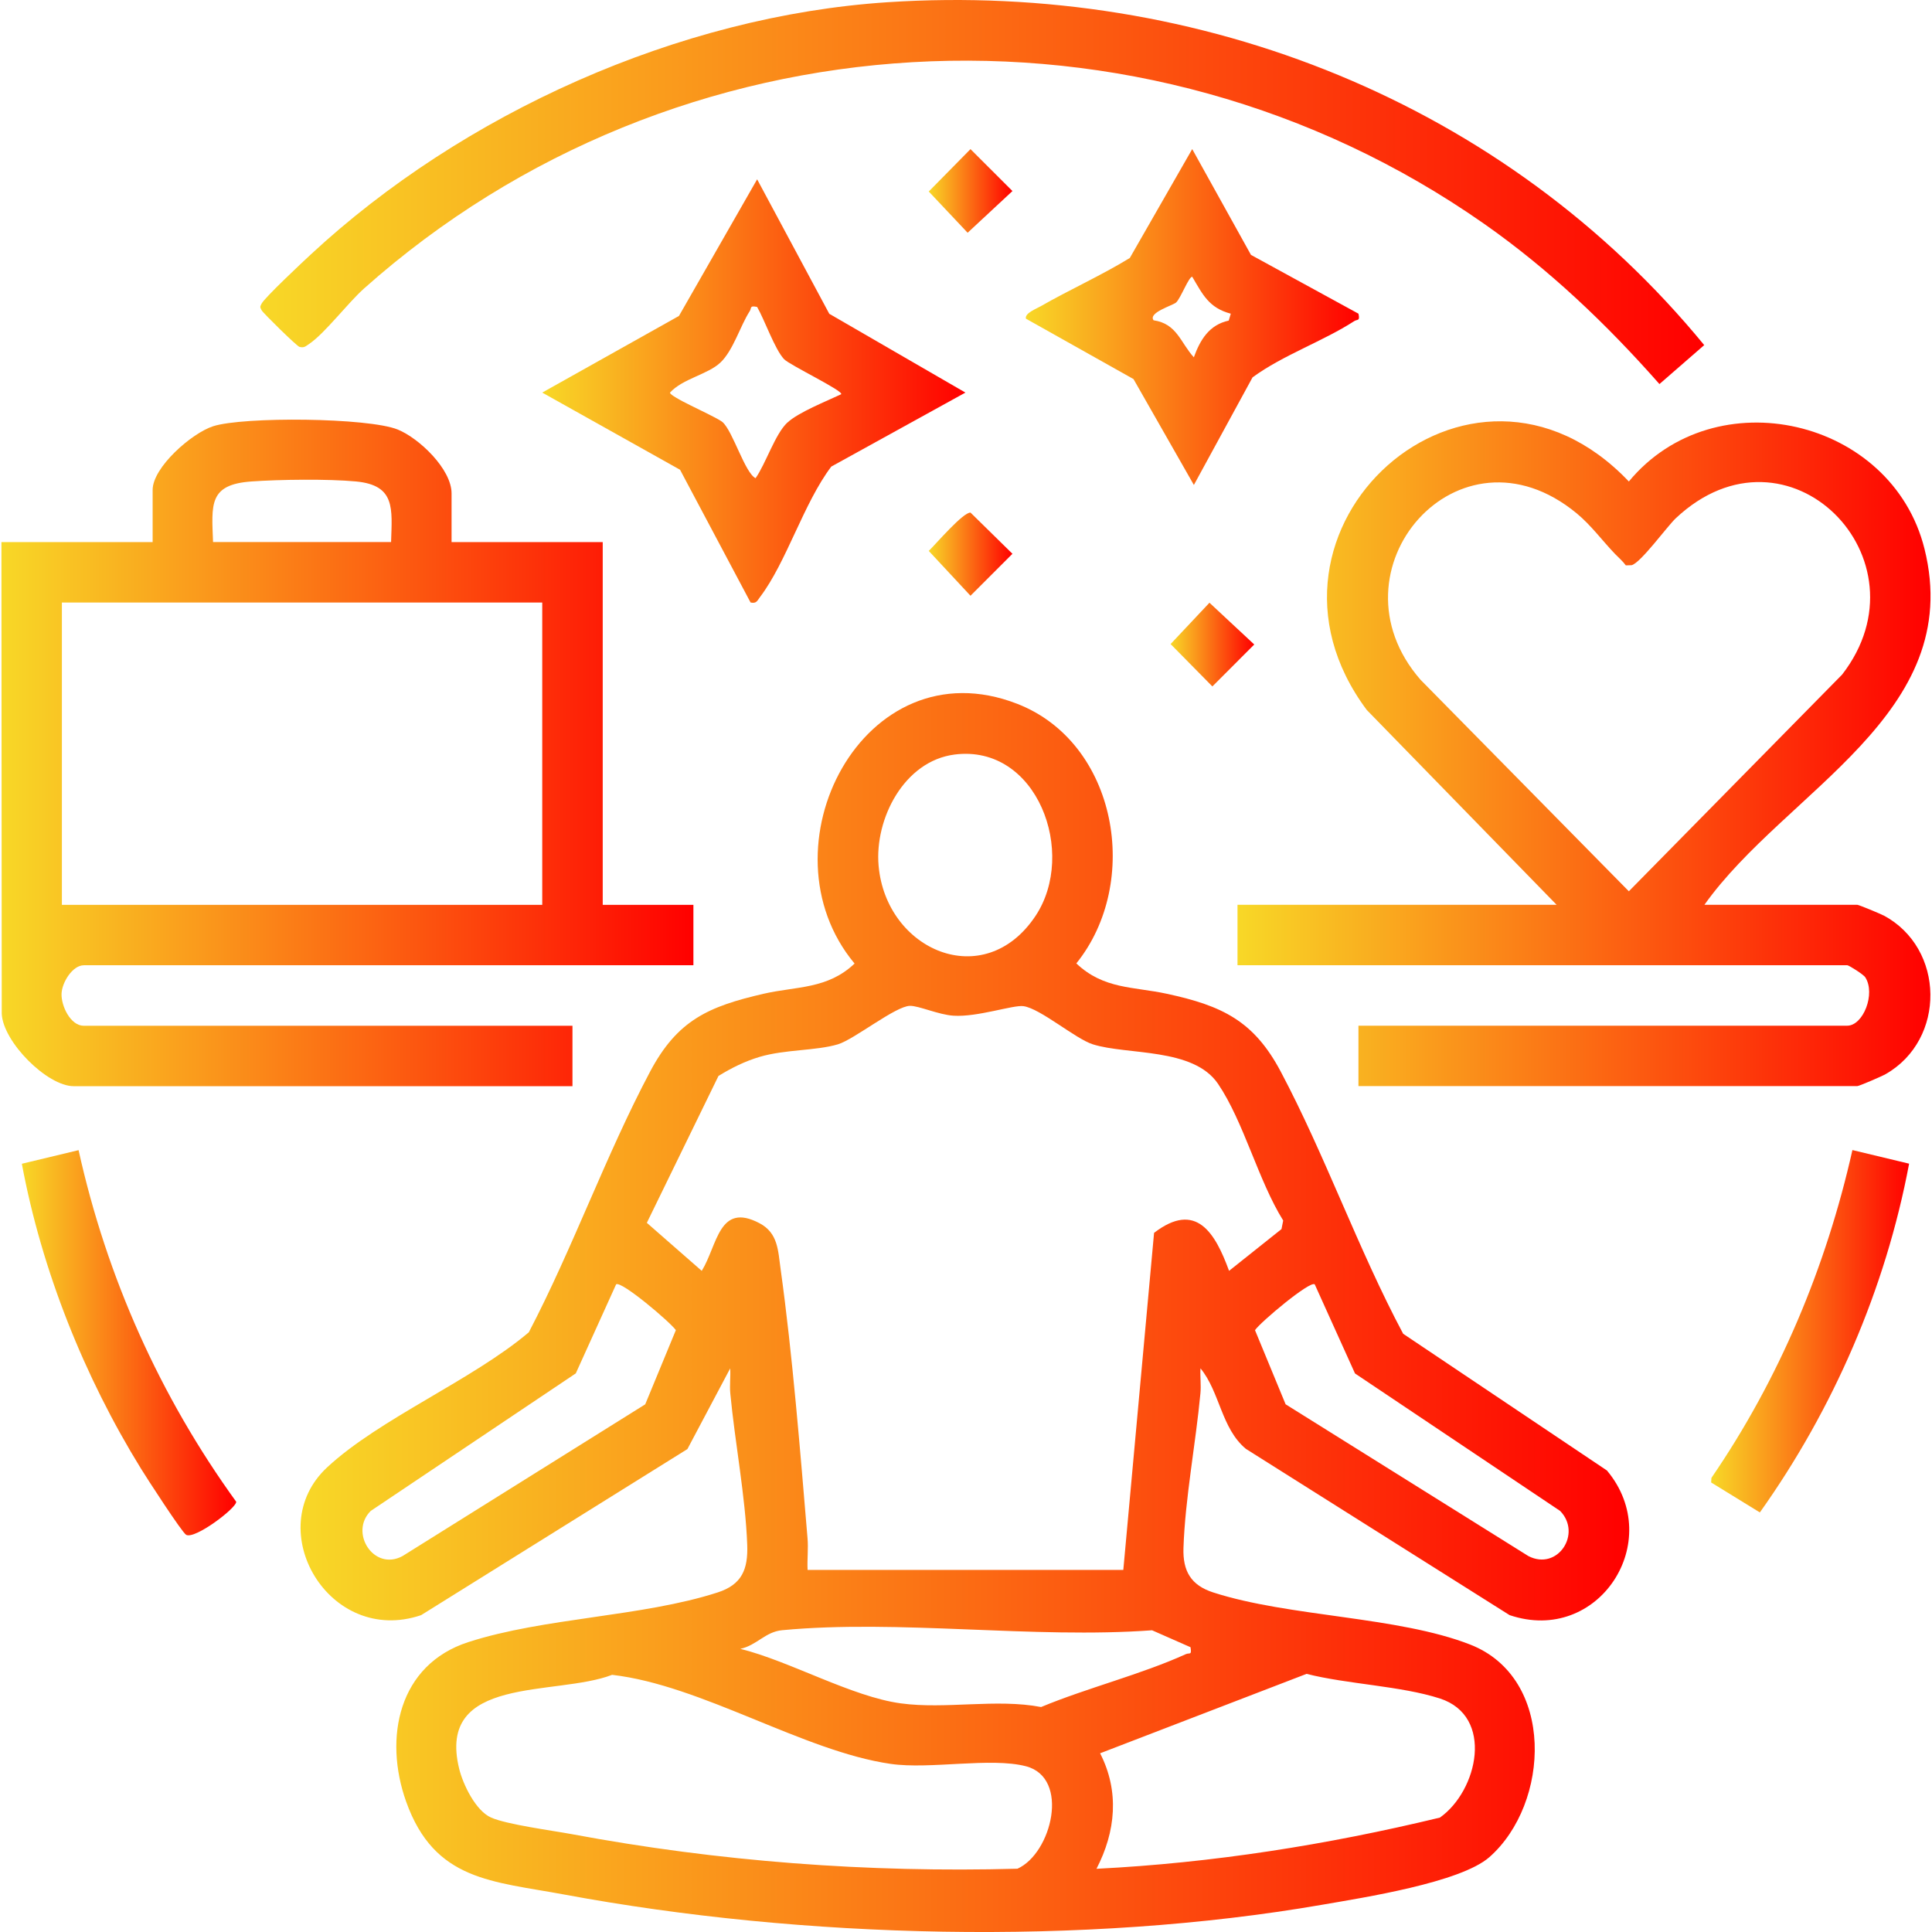 <?xml version="1.0" encoding="UTF-8"?>
<svg id="Layer_1" data-name="Layer 1" xmlns="http://www.w3.org/2000/svg" xmlns:xlink="http://www.w3.org/1999/xlink" viewBox="0 0 512 512">
  <defs>
    <style>
      .cls-1 {
        fill: url(#linear-gradient-2);
      }

      .cls-2 {
        fill: url(#linear-gradient-10);
      }

      .cls-3 {
        fill: url(#linear-gradient-4);
      }

      .cls-4 {
        fill: url(#linear-gradient-3);
      }

      .cls-5 {
        fill: url(#linear-gradient-5);
      }

      .cls-6 {
        fill: url(#linear-gradient-8);
      }

      .cls-7 {
        fill: url(#linear-gradient-7);
      }

      .cls-8 {
        fill: url(#linear-gradient-9);
      }

      .cls-9 {
        fill: url(#linear-gradient-11);
      }

      .cls-10 {
        fill: url(#linear-gradient-6);
      }

      .cls-11 {
        fill: url(#linear-gradient);
      }
    </style>
    <linearGradient id="linear-gradient" x1="79.67" y1="347.83" x2="431.79" y2="347.83" gradientUnits="userSpaceOnUse">
      <stop offset="0" stop-color="#f8d827"/>
      <stop offset="1" stop-color="red"/>
    </linearGradient>
    <linearGradient id="linear-gradient-2" x1=".38" y1="199.53" x2="183.75" y2="199.53" xlink:href="#linear-gradient"/>
    <linearGradient id="linear-gradient-3" x1="327.96" y1="199.75" x2="511.62" y2="199.75" xlink:href="#linear-gradient"/>
    <linearGradient id="linear-gradient-4" x1="68.99" y1="50.89" x2="451.63" y2="50.89" xlink:href="#linear-gradient"/>
    <linearGradient id="linear-gradient-5" x1="143.7" y1="103.63" x2="255.84" y2="103.63" xlink:href="#linear-gradient"/>
    <linearGradient id="linear-gradient-6" x1="271.84" y1="84.01" x2="360.14" y2="84.01" xlink:href="#linear-gradient"/>
    <linearGradient id="linear-gradient-7" x1="5.79" y1="355.83" x2="62.59" y2="355.83" xlink:href="#linear-gradient"/>
    <linearGradient id="linear-gradient-8" x1="453.47" y1="352.8" x2="505.93" y2="352.8" xlink:href="#linear-gradient"/>
    <linearGradient id="linear-gradient-9" x1="246.13" y1="50.6" x2="268.31" y2="50.6" xlink:href="#linear-gradient"/>
    <linearGradient id="linear-gradient-10" x1="310.22" y1="170.82" x2="332.39" y2="170.82" xlink:href="#linear-gradient"/>
    <linearGradient id="linear-gradient-11" x1="246.13" y1="146.87" x2="268.31" y2="146.87" xlink:href="#linear-gradient"/>
  </defs>
  <path class="cls-11" d="M425.92,389.74l-54.07-36.28c-11.88-22.28-20.68-47.32-32.45-69.49-7.13-13.45-15.54-17.44-30.13-20.6-8.86-1.93-16.77-1.16-24.03-8.06,17.3-21.44,10.89-58.5-15.71-68.81-40.68-15.78-68.57,38.25-43.06,68.85-7.18,6.83-15.41,6.01-24.08,8-14.66,3.38-22.86,7-30.1,20.63-11.71,22.05-20.52,46.87-32.15,69.09-14.93,12.66-39.61,22.92-53.45,35.8-17.62,16.4.51,47.43,24.91,39.16l70.57-44.01,11.34-21.39c.14,2.21-.19,4.46.03,6.67,1.22,12.94,4,27.21,4.48,40.03.25,6.55-1.39,10.61-7.86,12.69-19.98,6.46-45.93,6.64-66.07,13.16-18.5,5.98-22.47,25.4-16.46,42.27,7.52,21.06,22.78,21.06,42.11,24.66,62.93,11.67,137.54,13.59,200.62,2.67,10.87-1.88,36.66-5.87,44.34-12.62,16.11-14.18,17.57-47.49-5.1-56.34-19.26-7.51-47.92-7.29-68.09-13.81-5.9-1.91-8.08-5.65-7.88-11.78.42-12.97,3.26-27.8,4.49-40.94.22-2.21-.11-4.46.02-6.67,5.16,6.29,5.5,15.91,12.03,21.34l69.88,44.06c23.58,7.98,41.45-19.58,25.84-38.28ZM252.97,199.96c21.93-2.8,32.54,26.13,21.44,42.79-13.64,20.45-39.6,9.05-41.57-13.31-1.1-12.39,6.73-27.77,20.14-29.48ZM171.01,372.15l-64.34,40.23c-7.64,4.11-14.18-6.3-8.42-11.97l54.34-36.45,10.69-23.6c1.36-.99,14.28,9.95,15.83,12.14l-8.11,19.64ZM269.63,495.23c-39.61,1.08-79.21-1.9-118.09-9.16-5.25-.97-17.22-2.55-21.4-4.4-4.09-1.81-7.43-8.76-8.45-12.91-6.13-24.94,25.56-19.15,40.52-24.91,23.74,2.72,50.76,20.28,73.83,23.6,10.47,1.51,26.5-1.81,35.86.63,11.74,3.07,6.8,23.1-2.27,27.15ZM346.25,443.59c10.83,2.75,24.96,3.18,35.32,6.52,14.5,4.69,10.07,24.48.02,31.57-29.84,7.21-60.31,12.03-91.01,13.57,5.1-9.85,6.13-20.51.96-30.61l54.72-21.05ZM315.5,436.52c.36,2.27-.2,1.39-1.25,1.85-11.92,5.41-26.13,8.93-38.35,14.01-11.86-2.27-25.33.65-37.17-.97-13.02-1.76-29.42-11.2-42.53-14.45,4.37-.93,6.59-4.52,11.09-4.94,30.98-2.92,66.53,2.33,98.02.02l10.19,4.49ZM325.72,336.8c-3.68-10.08-8.73-18.64-19.88-10.08l-8.15,89.32h-83.67c-.14-2.8.23-5.65-.02-8.45-1.93-22.95-3.97-48.54-7.12-71.21-.7-4.99-.66-9.61-5.61-12.22-10.79-5.68-11.1,5.81-15.3,12.63l-14.55-12.73,18.98-38.92c3.44-2.13,7.04-3.91,10.95-5.07,6.75-1.99,14.9-1.58,20.72-3.32,4.31-1.3,15.26-10.13,19.07-10.19,2.33-.05,7.58,2.36,11.55,2.61,6.3.42,15.83-2.9,18.52-2.53,4.46.59,13.76,8.65,18.41,10.12,9.19,2.89,26.61.8,33.17,10.46,6.84,10.1,10.64,25.59,17.27,36.23l-.45,2.27-13.9,11.07ZM405.05,412.38l-64.35-40.23-8.11-19.64c1.33-2.05,14.64-13.23,15.83-12.14l10.67,23.61,54.36,36.43c5.85,5.99-.65,15.95-8.4,11.97Z"/>
  <path class="cls-1" d="M22.19,255.8h161.57v-16.01h-24.03v-96.13h-40.06v-12.91c0-6.41-8.56-14.59-14.25-16.91-7.81-3.18-40.91-3.47-48.94-.88-5.64,1.81-16.03,10.86-16.03,16.89v13.81H.38l.08,124.98c.34,7.52,12.08,19.21,19.06,19.21h132.19v-16.01H22.19c-3.49,0-5.99-5.22-5.88-8.48.09-3,2.92-7.55,5.88-7.55ZM66.67,127.59c7.44-.53,20.34-.69,27.66,0,10.52.99,9.57,7.2,9.31,16.06h-47.18c-.37-9.93-1.22-15.27,10.21-16.06ZM16.4,159.67h127.3v80.12H16.4v-80.12Z"/>
  <path class="cls-4" d="M499.16,242.61c-.9-.48-6.59-2.83-6.96-2.83h-40.51c21.45-30.21,69.28-50.51,58.31-94.37-8.63-34.52-55.46-45.42-78.34-17.81-42.11-44.28-105.17,12.68-69.45,60.55l50.31,51.63h-84.57v16.01h161.57c.43,0,4.32,2.44,4.8,3.21,2.78,4.32-.53,12.82-4.8,12.82h-129.52v16.01h132.19c.48,0,6.5-2.59,7.51-3.17,16.06-9.16,15.78-33.36-.54-42.07ZM376.47,180.16c-25.31-28.96,10.05-70.02,41.4-44.09,3.78,3.12,6.79,7.26,10.16,10.76.94.97,1.99,1.85,2.83,3l1.54-.05c2.41-.62,9.36-10.22,11.68-12.42,29.68-27.91,67.83,10.84,44.09,41.42l-56.51,57.42-55.19-56.04Z"/>
  <path class="cls-3" d="M451.63,91.46l-11.86,10.32c-13.96-15.83-29.23-30.41-46.55-42.53C302.57-4.2,179.03,2.92,96.5,76.43c-4.37,3.89-10.39,11.91-14.62,14.75-.9.6-1.3,1.07-2.53.74-.68-.17-9.65-8.97-10.02-9.7-.45-.86-.45-.91,0-1.76.8-1.58,10.79-10.95,12.94-12.94C122.63,30.04,179.88,4.22,235.2.59c82.9-5.42,163.76,26.67,216.44,90.87Z"/>
  <path class="cls-5" d="M219.77,83.16l-19.12-35.64-20.72,36.21-36.23,20.31,36.52,20.45,18.69,35.18c1.58.34,1.75-.46,2.52-1.47,7-9.22,11.55-24.89,18.87-34.55l35.55-19.61-36.08-20.88ZM208.63,112.01c-3.21,3.01-5.71,10.9-8.4,14.72-2.86-1.48-5.98-12.39-8.74-14.86-.19-.17-.56-.4-1.05-.68-.11-.08-.25-.15-.39-.22-.12-.08-.28-.15-.42-.23-2.32-1.24-6.12-3.01-8.83-4.43-.29-.17-.57-.32-.83-.46-.32-.19-.62-.36-.88-.51-.28-.17-.51-.31-.73-.46-.26-.19-.46-.34-.6-.48-.08-.08-.12-.14-.15-.2-.05-.06-.06-.11-.06-.15,3.37-3.71,10.02-4.8,13.37-7.97,3.41-3.23,5.28-9.78,7.75-13.59.56-.86-.09-1.59,1.98-1.14,1.99,3.46,4.68,11.21,7.12,13.82,1.45,1.56,15.81,8.42,15.15,9.31-3.81,1.81-11.41,4.82-14.28,7.54Z"/>
  <path class="cls-10" d="M360.01,83.13l-28.49-15.58-15.57-28.04-16.54,28.86c-7.64,4.68-15.91,8.37-23.67,12.82-1.1.63-4.23,1.82-3.86,3.26l28.51,16.01,16,28.06,15.55-28.52c8.05-5.9,18.72-9.57,26.93-14.89.85-.56,1.59.09,1.14-1.98ZM325.63,84.96c-5.17,1.11-7.57,5.08-9.25,9.73-3.54-3.86-4.45-8.9-10.67-9.81-1.51-2.04,5.08-3.92,5.96-4.71,1.19-1.05,3.35-6.83,4.28-6.83,2.78,4.71,4.42,8.26,10.22,9.79l-.54,1.82Z"/>
  <path class="cls-7" d="M62.59,397.96c.25,1.56-10.92,10.05-13.25,8.79-1.1-.6-10.46-15.07-11.94-17.48-15.06-24.37-26.36-52.63-31.61-80.86l15.03-3.61c7.46,33.7,21.57,65.26,41.77,93.17Z"/>
  <path class="cls-6" d="M505.93,308.4c-6.22,33.13-20.08,65.05-39.55,92.41l-12.91-7.94.08-1.22c17.96-26.21,30.39-55.84,37.36-86.87l15.03,3.61Z"/>
  <polygon class="cls-8" points="268.31 50.63 256.43 61.68 246.13 50.75 257.19 39.52 268.31 50.63"/>
  <polygon class="cls-2" points="332.39 170.8 321.29 181.91 310.22 170.68 320.52 159.73 332.39 170.8"/>
  <path class="cls-9" d="M268.31,146.76l-11.12,11.12-11.06-11.88c1.85-1.79,9.11-10.3,11.07-10.15l11.1,10.9Z"/>
</svg>